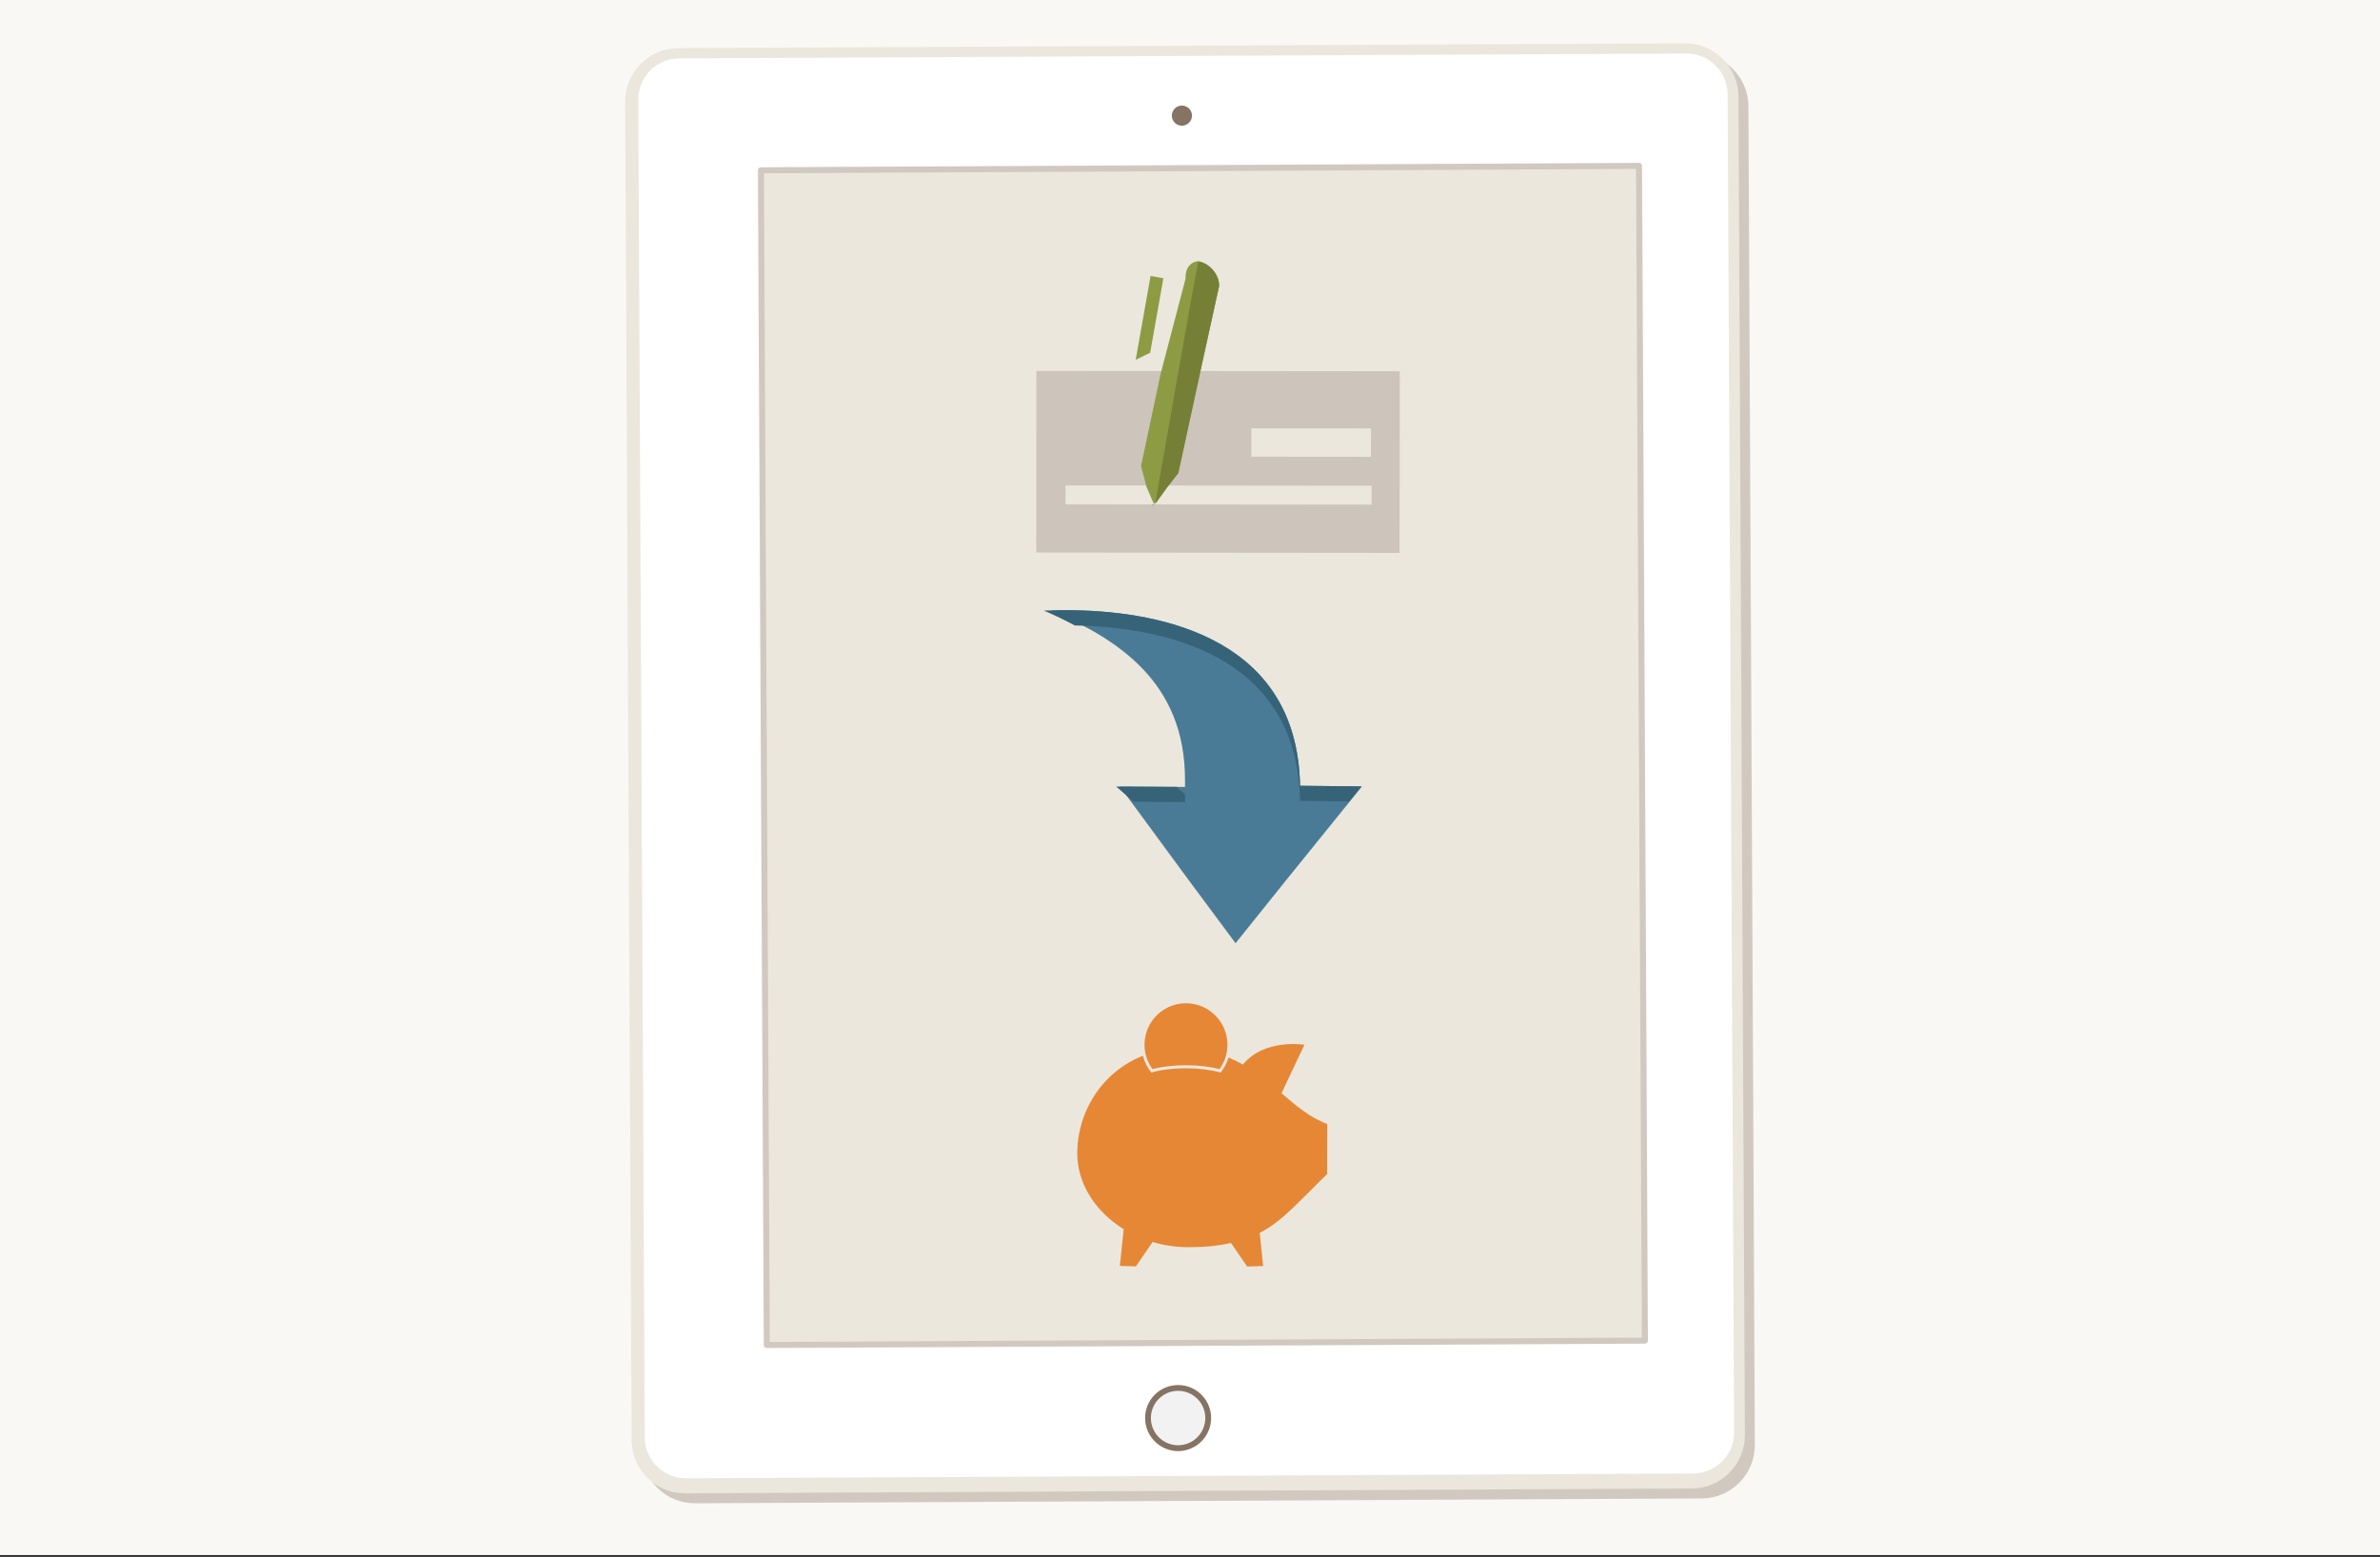 <?xml version="1.0" encoding="utf-8"?>
<!-- Generator: Adobe Illustrator 16.0.5, SVG Export Plug-In . SVG Version: 6.00 Build 0)  -->
<!DOCTYPE svg PUBLIC "-//W3C//DTD SVG 1.1//EN" "http://www.w3.org/Graphics/SVG/1.1/DTD/svg11.dtd">
<svg version="1.1" id="Layer_1" xmlns="http://www.w3.org/2000/svg" xmlns:xlink="http://www.w3.org/1999/xlink" x="0px" y="0px"
	 width="298px" height="195px" viewBox="0 0 298 195" enable-background="new 0 0 298 195" xml:space="preserve">
<rect x="0" y="0" width="298" height="195" fill="#333333" stroke="none"/>
<rect y="-0.235" fill="#F9F8F5" width="298" height="195"/>
<path fill="#D1C9C0" d="M213.102,187.678l-126.08,0.605c-3.661,0.016-6.67-2.961-6.689-6.629L79.524,13.969
	c-0.014-3.657,2.965-6.667,6.631-6.688L212.23,6.673c3.66-0.018,6.666,2.969,6.691,6.629l0.805,167.684
	C219.738,184.648,216.76,187.655,213.102,187.678"/>
<path fill="#EBE7DD" d="M211.852,186.428l-126.08,0.605c-3.661,0.016-6.67-2.961-6.689-6.629L78.274,12.719
	c-0.014-3.657,2.965-6.667,6.631-6.688L210.98,5.423c3.66-0.018,6.666,2.969,6.691,6.629l0.805,167.684
	C218.488,183.398,215.51,186.405,211.852,186.428"/>
<path fill="#FFFFFF" d="M217.129,179.377c0.018,2.836-2.275,5.155-5.123,5.174l-126.109,0.601c-2.842,0.017-5.157-2.281-5.167-5.124
	L79.92,12.481c-0.011-2.837,2.278-5.155,5.124-5.171l126.108-0.602c2.843-0.021,5.152,2.276,5.166,5.12L217.129,179.377z"/>
<path fill="#857363" d="M149.248,14.473c0.005,0.694-0.563,1.265-1.257,1.271c-0.697,0-1.265-0.559-1.265-1.254
	c-0.002-0.697,0.553-1.264,1.248-1.269C148.673,13.218,149.241,13.777,149.248,14.473"/>
<path fill="#857363" d="M151.643,177.586c0.012,2.279-1.83,4.144-4.116,4.162c-2.278,0.001-4.142-1.844-4.147-4.125
	c-0.012-2.283,1.826-4.136,4.109-4.148C149.771,173.461,151.633,175.305,151.643,177.586"/>
<path fill="#F2F2F2" d="M149.779,177.592c0.004,1.258-1.007,2.271-2.257,2.284c-1.253,0.003-2.275-1.003-2.278-2.259
	c-0.006-1.256,1.005-2.277,2.257-2.279C148.75,175.329,149.77,176.344,149.779,177.592"/>
<path fill="none" stroke="#F2F2F2" stroke-width="2.279" stroke-miterlimit="10" d="M149.779,177.592
	c0.004,1.258-1.007,2.271-2.257,2.284c-1.253,0.003-2.275-1.003-2.278-2.259c-0.006-1.256,1.005-2.277,2.257-2.279
	C148.75,175.329,149.77,176.344,149.779,177.592z"/>
<rect x="95.6" y="21.104" transform="matrix(-1 0.005 -0.005 -1 301.589 188.631)" fill="#EBE7DD" width="109.946" height="147.132"/>
<rect x="95.611" y="21.098" transform="matrix(1 -0.005 0.005 1 -0.442 0.707)" fill="none" stroke="#D1C9C0" stroke-width="0.754" stroke-linecap="round" stroke-linejoin="round" stroke-miterlimit="10" width="109.948" height="147.133"/>
<path fill="#E68735" d="M134.883,144.459c0.006-6.75,5.208-13.129,13.117-13.121c3.137,0.004,5.568,0.827,7.628,1.996
	c2.688-3.307,7.697-2.479,7.697-2.479l-2.867,6.074c1.844,1.576,3.601,3.071,5.728,3.845l-0.009,6.274
	c-3.112,2.959-5.569,5.947-8.448,7.357l0.432,4.163l-2.01,0.058l-2.017-2.949c-1.551,0.353-3.28,0.535-5.294,0.533
	c-1.593-0.003-3.113-0.234-4.525-0.652l-2.092,3.056l-2.006-0.062l0.481-4.599C137.141,151.762,134.879,148.213,134.883,144.459"/>
<path fill="#516899" d="M152.014,131.788"/>
<path fill="#E68735" stroke="#EBE7DD" stroke-width="0.375" stroke-miterlimit="10" d="M148.493,133.609
	c1.616,0.002,3.101,0.193,4.267,0.514c0.697-0.908,1.115-2.035,1.117-3.266c0.002-2.971-2.404-5.385-5.375-5.389
	c-2.969-0.002-5.382,2.406-5.385,5.377c-0.001,1.229,0.418,2.358,1.109,3.27C145.395,133.799,146.878,133.608,148.493,133.609z"/>
<path fill="#4A7B96" d="M162.789,98.417l-0.037-0.829c-0.832-18.395-18.69-21.151-29.258-21.161c-0.924,0-1.109,0.018-1.869,0.048
	c8.313,3.573,16.761,8.939,16.749,21.2l-0.001,0.886l-8.146-0.044l8.521,11.597l5.958,8.022l6.424-8.011l9.397-11.625
	L162.789,98.417z"/>
<path fill="#366378" d="M162.748,99.484l0.039,0.829l6.15,0.069l1.528-1.883l-7.678-0.084l-0.039-0.829
	c-0.834-18.395-18.69-21.151-29.258-21.161c-0.923,0-2.029,0.017-2.786,0.047c1.317,0.567,2.613,1.188,3.869,1.865
	C145.234,78.539,161.939,81.7,162.748,99.484z"/>
<path fill="#366378" d="M148.372,99.573c0-0.347-0.945-0.676-0.959-1.013l-7.645-0.045l2.166,1.906l6.438,0.035V99.573z"/>
<path fill="#CDC4BB" d="M133.417,60.797l38.326,0.038l-0.002,2.369l-38.326-0.038L133.417,60.797z M156.686,53.648l14.974,0.014
	l-0.002,3.552L156.682,57.2L156.686,53.648z M129.746,69.203l45.5,0.044l0.021-22.749l-45.5-0.044L129.746,69.203z"/>
<path fill="#8D9B43" d="M150.074,32.74c-0.15-0.028,0.354-0.04,0.203-0.04c-1.208-0.001-1.841,0.865-1.842,2.093v0.144
	l-3.096,11.812l0,0l-2.467,11.608l0.681,2.624l0.932,2.163l1.641-2.161l1.387-1.737l2.723-12.492l2.41-10.93v-0.074
	C152.646,34.372,151.449,32.984,150.074,32.74z"/>
<polygon fill="#8D9B43" points="144.44,63.22 144.424,63.226 144.44,63.264 "/>
<polygon fill="#8D9B43" points="144.307,63.265 144.424,63.226 144.382,63.146 144.282,63.275 "/>
<polygon fill="#8D9B43" points="144.063,34.567 142.203,45.062 144.012,44.179 145.667,34.85 "/>
<path fill="#758036" d="M150.074,32.74c-0.15-0.028-5.438,30.405-5.438,30.405l1.562-2.161l1.349-1.738l2.704-12.492l2.394-10.93
	v-0.073C152.646,34.372,151.449,32.984,150.074,32.74z"/>
<polygon fill="#BD1532" points="144.44,63.22 144.424,63.226 144.44,63.264 "/>
<polygon fill="#BD1532" points="144.307,63.265 144.424,63.226 144.382,63.146 144.282,63.275 "/>
<path fill="#BD1532" d="M144.54,46.748"/>
</svg>
